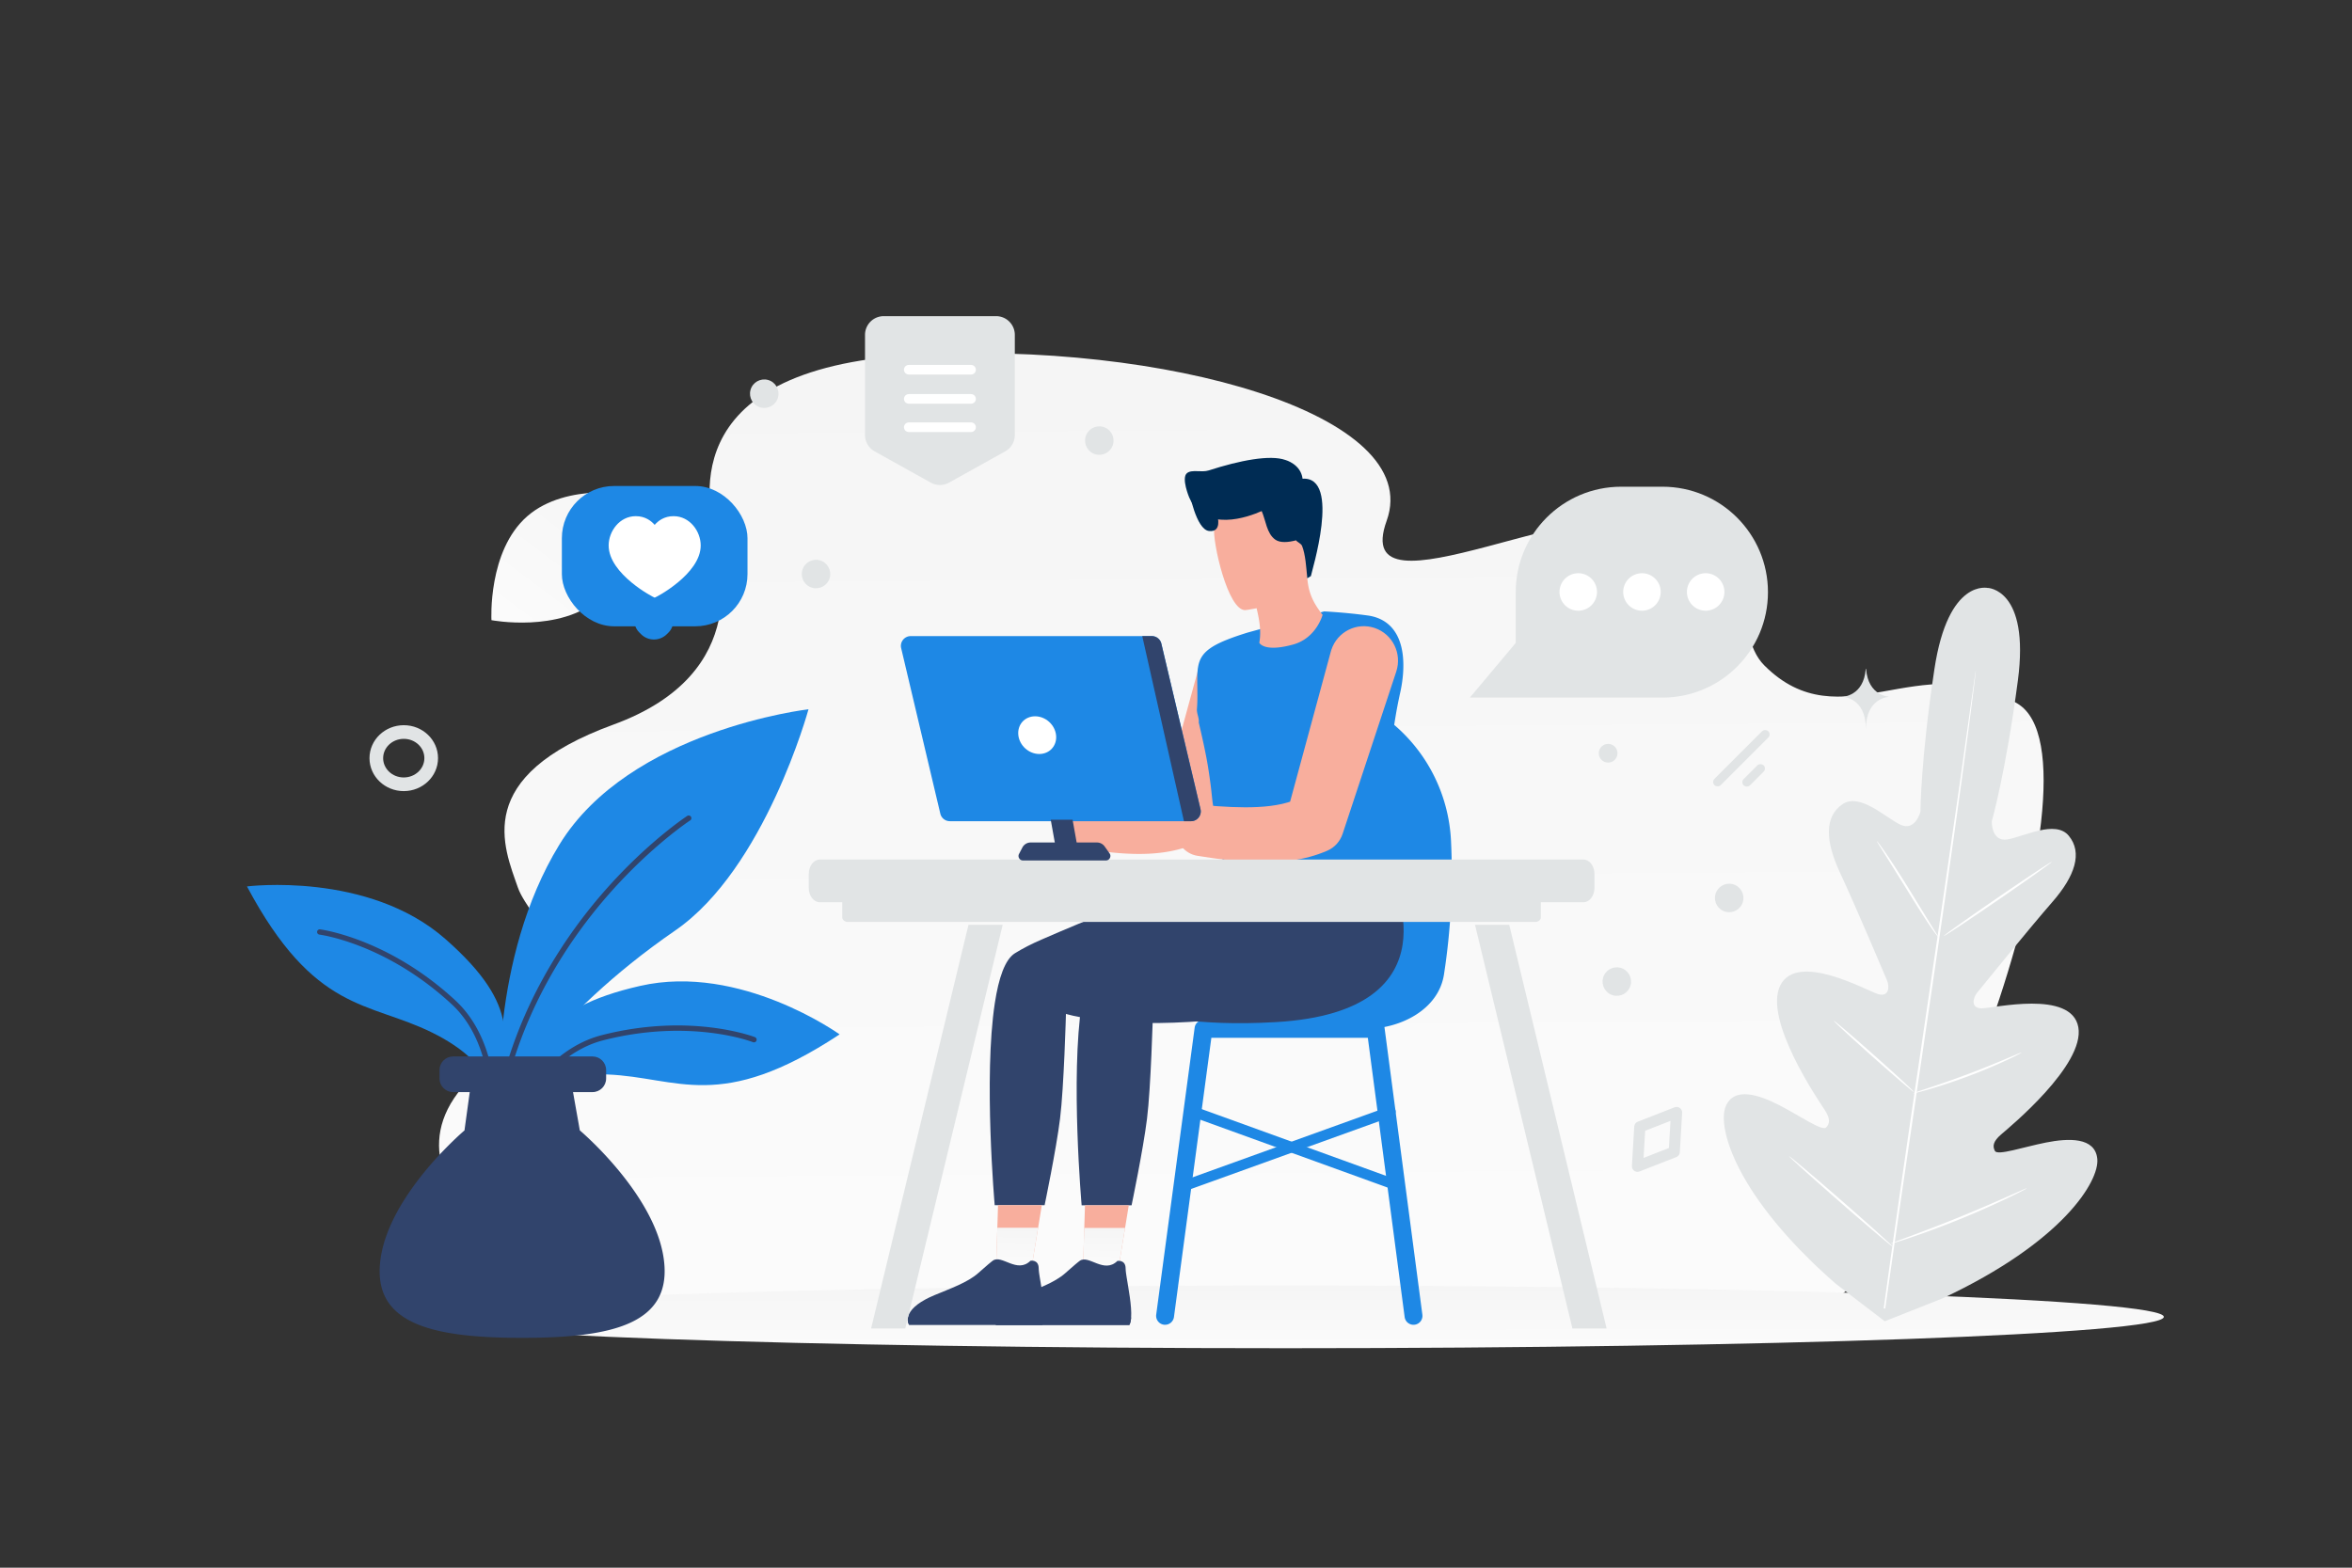 <svg width="900" height="600" viewBox="0 0 900 600" fill="none" xmlns="http://www.w3.org/2000/svg"><rect x="0" y="0" width="900" height="600" fill="#333333" stroke="none"/><path fill="transparent" d="M0 0h900v600H0z"/><path d="M349.97 135.83c95.358-5.398 195.335 22.719 180.64 63.479-14.697 40.76 78.569-14.477 115.787.219 26.498 10.462 15.906 42.311 28.724 55.145 29.392 29.424 59.454-7.629 96.861 14.604 37.408 22.232-39.18 229.731-78.259 230.89l-445.734-2.643-31.987-2.804s-88.481-47.2-25.187-90.742c42.797-29.441 12.004-50.82 7.349-64.299-5.344-15.475-17.813-42.503 36.518-62.337 54.332-19.834 40.304-62.992 38.967-71.927-1.335-8.939-19.034-64.187 76.321-69.585z" fill="url(#a)"/><path d="M492 516c185.568 0 336-5.373 336-12s-150.432-12-336-12-336 5.373-336 12 150.432 12 336 12z" fill="url(#b)"/><path d="M191.206 423.919s18.566-34.322 67.182-67.804c34.322-23.642 50.985-84.653 50.985-84.653s-68.444 7.889-95.328 51.807c-26.884 43.917-22.839 100.65-22.839 100.65z" fill="#1e88e5"/><path d="M191.037 424.813c.464-.033.855-.372.927-.819 7.081-37.135 26.31-65.071 41.214-81.985 16.154-18.299 30.774-27.929 30.923-28.017.47-.319.607-.951.288-1.421a1.023 1.023 0 0 0-1.422-.288c-.149.088-15.017 9.865-31.338 28.384-15.074 17.081-34.539 45.345-41.691 82.927a1 1 0 0 0 .811 1.187c.131.017.21.037.288.032z" fill="#31446C"/><path d="M200.161 422.528s5.11-12.376 32.193-11.298c27.081 1.053 43.066 14.934 88.926-15.342 0 0-37.955-27.309-76.322-18.555-38.395 8.73-40.325 23.862-44.797 45.195z" fill="#1e88e5"/><path d="M200.104 423.544c.335-.024.658-.228.842-.553.116-.19 10.771-19.939 29.854-24.828 33.348-8.552 57.09.599 57.331.712a1.041 1.041 0 0 0 1.333-.588 1.053 1.053 0 0 0-.562-1.335c-.24-.087-24.597-9.505-58.607-.776-19.975 5.108-30.696 25.017-31.155 25.854-.275.513-.076 1.121.436 1.396.137.094.347.131.528.118z" fill="#31446C"/><path d="M188.211 420.475s1.412-13.305-22.895-25.295c-24.307-11.991-44.969-7.43-70.814-55.916 0 0 46.381-5.875 75.942 20.139 29.558 25.962 24.008 40.185 17.767 61.072z" fill="#1e88e5"/><path d="M188.417 421.55c.516-.037.952-.483.941-1.001.009-.96.058-23.56-15.029-37.582-25.726-23.901-51.622-27.243-51.858-27.278a1.024 1.024 0 0 0-1.13.885 1.024 1.024 0 0 0 .885 1.13c.262.033 25.504 3.318 50.731 26.761 14.447 13.42 14.385 35.839 14.376 36.073a1.021 1.021 0 0 0 1.009 1.044c-.002-.026.024-.028.075-.032z" fill="#31446C"/><path d="M199.796 512.04c35.296 0 57.758-5.615 54.156-30.483-2.287-15.788-14.593-31.235-23.28-40.434a138.998 138.998 0 0 0-3.414-3.482c-3.226-3.175-5.393-5.018-5.393-5.018l-.103-.58-.614-3.482-.717-4.011-1.621-9.183-.564-3.208-18.45-.803-19.253.803-.443 3.208-.683 5.052-1.127 8.159-.477 3.482-.069.58s-2.167 1.826-5.393 5.018a175.8 175.8 0 0 0-3.414 3.482c-8.687 9.182-20.993 24.646-23.28 40.434-3.619 24.851 18.843 30.466 54.139 30.466z" fill="#31446C"/><path d="M173.369 417.98h53.369c2.858 0 5.198-2.34 5.198-5.198v-3.251c0-2.858-2.34-5.198-5.198-5.198h-53.369c-2.858 0-5.198 2.34-5.198 5.198v3.251c0 2.858 2.34 5.198 5.198 5.198z" fill="#31446C"/><path d="M165 290.167c0 5.526-4.703 10-10.512 10s-10.488-4.496-10.488-10c0-5.527 4.703-10 10.512-10s10.488 4.473 10.488 10z" stroke="#E1E4E5" stroke-width="5.225" stroke-miterlimit="10"/><path d="M229.326 229.124c-15.172 13.257-41.27 8.229-41.27 8.229s-1.483-26.521 13.701-39.769c15.172-13.257 41.258-8.239 41.258-8.239s1.483 26.521-13.689 39.779z" fill="url(#c)"/><circle cx="292.445" cy="150.679" r="5.453" transform="rotate(105 292.445 150.679)" fill="#E1E4E5"/><circle cx="312.251" cy="219.699" r="5.453" transform="rotate(105 312.251 219.699)" fill="#E1E4E5"/><circle cx="420.652" cy="168.625" r="5.453" transform="rotate(105 420.652 168.625)" fill="#E1E4E5"/><circle cx="615.36" cy="288.286" r="3.583" transform="rotate(105 615.36 288.286)" fill="#E1E4E5"/><circle cx="618.679" cy="375.679" r="5.453" transform="rotate(105 618.679 375.679)" fill="#E1E4E5"/><circle cx="661.679" cy="343.679" r="5.453" transform="rotate(105 661.679 343.679)" fill="#E1E4E5"/><path d="M580.001 226.632v19.439l-17.548 20.914h73.711c22.28 0 40.353-18.072 40.353-40.353 0-22.28-18.073-40.352-40.353-40.352h-15.81c-22.294 0-40.353 18.072-40.353 40.352z" fill="#E1E4E5"/><path d="M611.097 226.564a7.177 7.177 0 0 1-7.174 7.174 7.178 7.178 0 0 1-7.174-7.174 7.178 7.178 0 0 1 7.174-7.174 7.177 7.177 0 0 1 7.174 7.174zm24.377-.001a7.176 7.176 0 0 1-7.173 7.174 7.177 7.177 0 0 1-7.174-7.174 7.177 7.177 0 0 1 7.174-7.174 7.177 7.177 0 0 1 7.173 7.174zm24.378 0a7.177 7.177 0 0 1-7.174 7.174 7.177 7.177 0 0 1-7.174-7.174 7.178 7.178 0 0 1 7.174-7.174 7.177 7.177 0 0 1 7.174 7.174z" fill="#fff"/><path d="m640.66 440.867-14.071 5.501.892-15.081 14.067-5.497-.888 15.077z" stroke="#E1E4E5" stroke-width="4.267" stroke-linecap="round" stroke-linejoin="round"/><path fill-rule="evenodd" clip-rule="evenodd" d="M331 166.477V128.18c0-3.967 3.207-7.18 7.165-7.18h42.993c3.959 0 7.166 3.213 7.166 7.18v38.297a7.18 7.18 0 0 1-3.687 6.276l-21.496 11.966a7.149 7.149 0 0 1-6.961 0l-21.497-11.966a7.19 7.19 0 0 1-3.683-6.276z" fill="#E1E4E5"/><path d="M347.747 152.668h23.831m-23.831-11.165h23.831m-23.831 22.007h23.831" stroke="#fff" stroke-width="3.682" stroke-linecap="round" stroke-linejoin="round"/><rect x="654.841" y="299.296" width="29.146" height="3.396" rx="1.698" transform="rotate(-45 654.841 299.296)" fill="#E1E4E5"/><rect x="666.016" y="299.375" width="10.822" height="3.396" rx="1.698" transform="rotate(-45 666.016 299.375)" fill="#E1E4E5"/><path d="M760.852 225.076s-15.36-4.122-20.655 31.09c-5.295 35.211-5.333 54.498-5.333 54.498s-1.944 7.657-7.654 4.976-15.538-12.388-22.203-7.831c-6.909 4.73-6.576 14.088-.945 26.13 5.631 12.042 16.995 38.854 18.015 41.291 1.006 2.379.798 6.462-3.384 5.255-4.182-1.207-31.008-16.465-37.481-3.309-6.487 13.161 14.716 44.12 16.965 47.544 2.25 3.425 2.059 5.283.585 6.811-1.474 1.527-10.013-4.453-17.815-8.487-7.803-4.034-17.566-7.328-20.669.578-3.103 7.905 3.803 34.136 42.144 67.684l18.783 14.382 22.092-8.752c46.131-21.609 60.039-44.904 59.244-53.357-.795-8.453-11.084-7.993-19.704-6.281-8.621 1.713-18.48 5.09-19.473 3.212-.994-1.877-.673-3.709 2.439-6.38s32.057-26.535 29.472-40.985c-2.582-14.436-32.586-7.208-36.938-7.221-4.348.002-3.406-3.971-1.786-5.983 1.655-2.051 20.016-24.671 28.755-34.684 8.744-9.998 11.654-18.908 6.325-25.366-5.131-6.235-17.274.387-23.5 1.382-6.226.994-5.971-6.913-5.971-6.913s5.32-18.544 9.979-53.845c4.658-35.301-11.63-35.515-11.63-35.515" fill="#E1E4E5"/><path d="M720.813 500.741c3.514-25.914 8.678-61.673 14.529-101.152 5.84-39.461 11.087-75.195 14.759-101.091 1.82-12.921 3.287-23.389 4.309-30.66.507-3.596.904-6.397 1.18-8.339.135-.925.249-1.644.322-2.169.086-.482.139-.741.139-.741s-.011.247-.059.75c-.06.522-.141 1.248-.244 2.179-.243 1.948-.594 4.752-1.036 8.362-.904 7.255-2.288 17.746-4.054 30.699-3.514 25.914-8.681 61.658-14.518 101.133-5.837 39.476-11.097 75.214-14.755 101.106" fill="#fff"/><path d="M718.214 321.955c.053-.029.423.438 1.091 1.331.665.878 1.58 2.18 2.687 3.797 2.218 3.249 5.168 7.802 8.328 12.911 3.077 5.025 5.873 9.574 8.024 13.086.966 1.548 1.777 2.861 2.452 3.951.586.93.882 1.464.829 1.493-.054.03-.438-.434-1.102-1.312-.65-.883-1.565-2.184-2.662-3.819-2.193-3.271-5.08-7.872-8.222-12.971l-8.112-13.016c-.966-1.547-1.791-2.857-2.466-3.947-.59-.945-.886-1.478-.847-1.504zm25.597 36.274c-.125-.181 9.004-6.685 20.399-14.5 11.392-7.83 20.741-14.025 20.866-13.844.125.181-9.008 6.67-20.399 14.5-11.406 7.833-20.741 14.025-20.866 13.844zm-11.7 60.217c-.016-.057.569-.275 1.618-.648 1.223-.404 2.729-.9 4.498-1.496 3.796-1.262 9.047-3.037 14.762-5.196 5.718-2.145 10.831-4.265 14.532-5.823 1.721-.721 3.178-1.341 4.374-1.846 1.034-.43 1.622-.633 1.648-.594.03.053-.518.353-1.51.879a112.07 112.07 0 0 1-4.281 2.081 208.66 208.66 0 0 1-14.471 6.052 217.054 217.054 0 0 1-14.88 4.982c-1.931.563-3.502.984-4.578 1.257-1.089.277-1.697.409-1.712.352zm-30.366-27.724c.035-.04.493.297 1.311.95.804.658 1.95 1.621 3.359 2.821a791.84 791.84 0 0 1 10.898 9.528 822.883 822.883 0 0 1 10.747 9.707 153.986 153.986 0 0 1 3.197 3.017c.744.719 1.135 1.15 1.099 1.19-.035.04-.492-.296-1.311-.95-.804-.657-1.95-1.621-3.358-2.821a785.066 785.066 0 0 1-10.898-9.528c-4.221-3.753-8.021-7.191-10.733-9.71a156.907 156.907 0 0 1-3.197-3.017c-.758-.716-1.163-1.143-1.114-1.187zm-17.084 51.844c.036-.04.628.399 1.664 1.239 1.143.949 2.598 2.152 4.319 3.605 3.625 3.07 8.598 7.342 14.056 12.111 5.458 4.77 10.374 9.118 13.904 12.291 1.661 1.514 3.06 2.793 4.157 3.801.962.906 1.488 1.438 1.453 1.479-.035.04-.628-.399-1.664-1.239-1.143-.949-2.598-2.152-4.319-3.604a1265.228 1265.228 0 0 1-14.056-12.112 1412.932 1412.932 0 0 1-13.904-12.291c-1.661-1.514-3.06-2.793-4.157-3.801-.977-.902-1.488-1.438-1.453-1.479zm38.832 33.432c-.015-.057.715-.36 2.034-.866 1.476-.549 3.369-1.255 5.64-2.093 4.76-1.781 11.341-4.249 18.517-7.182a604.898 604.898 0 0 0 18.273-7.805 921.822 921.822 0 0 0 5.501-2.439c1.304-.564 2.034-.867 2.064-.813.029.053-.664.438-1.926 1.097-1.263.66-3.113 1.585-5.408 2.675a339.498 339.498 0 0 1-18.198 8.03 341.476 341.476 0 0 1-18.635 6.968 194.553 194.553 0 0 1-5.734 1.858c-1.345.407-2.102.609-2.128.57z" fill="#fff"/><path d="M713.933 256h.131c.774 10.517 8.936 10.679 8.936 10.679s-9 .169-9 12.321c0-12.152-9-12.321-9-12.321s8.158-.162 8.933-10.679z" fill="#E1E4E5"/><path d="m458.699 255.487-15.127 55.298 5.397-6.211c-1.996 1.063-4.31 1.878-6.873 2.456-2.562.579-5.349.909-8.265 1.063-2.917.153-5.952.13-9.069 0-3.106-.13-6.282-.366-9.506-.638h-.012a8.653 8.653 0 0 0-9.352 7.876c-.389 4.535 2.834 8.55 7.251 9.27 3.33.531 6.707 1.027 10.178 1.429 3.472.401 7.026.696 10.71.779 3.685.083 7.499-.059 11.443-.626 3.932-.567 8.017-1.594 12.009-3.318a9.404 9.404 0 0 0 5.195-5.644l.189-.579 18.149-54.389c2.043-6.116-1.263-12.717-7.38-14.76-6.116-2.043-12.717 1.264-14.76 7.38-.059.201-.13.425-.177.614z" fill="#F8AE9D"/><path d="M537.123 322.811s.584 8.19-5.281 10.354l-61.021 2.35s-4.1-3.979-3.293-13.518c0-.023 25.932-26.479 69.595.814z" fill="#1e88e5"/><path d="M492.317 331.45c.201 1.558.886 2.751 1.535 2.656.638-.082 1.004-1.417.803-2.963-.201-1.559-.886-2.752-1.535-2.657-.65.082-1.004 1.417-.803 2.964z" fill="#B55E63"/><path d="M466.374 312.021v.083c.024.228.036.468.048.72.06.96.108 2.112.144 3.42.036 1.056.048 2.208.06 3.444 0 .924.012 1.884.012 2.88 17.352-7.5 52.835-2.172 67.119.432-.143-.72-.275-1.428-.407-2.124-.096-.516-.18-1.02-.276-1.524-.946-5.484-1.45-10.415-1.617-14.819l-.036-1.176c-.144-6.54.563-15.839 2.001-25.415.096-.66.204-1.32.299-1.968l.216-1.296a172.045 172.045 0 0 1 1.834-9.491c.239-1.056.443-2.124.611-3.18.191-1.176.335-2.352.443-3.516.264-2.952.24-5.832-.144-8.508-.683-4.764-2.54-8.867-5.979-11.507-1.942-1.488-4.398-2.52-7.442-2.928-.995-.132-1.977-.264-2.924-.372-2.984-.36-5.728-.612-7.957-.792-.731-.06-1.414-.108-2.025-.156-1.558-.108-2.709-.18-3.272-.204a11.883 11.883 0 0 1-.407-.024l-26.64 7.38-2.54.696c-1.079.336-2.097.66-3.044.972-2.349.78-4.35 1.524-6.076 2.255-2.133.912-3.834 1.8-5.176 2.736-5.872 4.068-5.034 8.76-5.01 18v.636c0 .696-.012 1.391-.035 2.087-.024.876-.072 1.74-.144 2.604-.12 1.74.913 3.438.697 5.142C461.5 288.5 462.199 292.5 463.199 300c.866 6.5.695 10.197 2.516 11.541.408.312.659.48.659.48z" fill="#1e88e5"/><path d="M506.097 235.307s-2.35 8.891-11.229 11.359c-11.289 3.129-12.99-.661-12.99-.661a22.3 22.3 0 0 0 .307-4.877 27.689 27.689 0 0 0-.153-1.948c-.201-1.819-.579-3.802-1.11-6.07-.118-.531-.26-1.086-.401-1.653l-.012-.071c7.722-2.904 13.78-7.262 17.488-13.709l1.098-.862.744-.59.212.448.036 1.5c.153 7.049 1.346 11.218 6.01 17.134z" fill="#F8AE9D"/><path d="M452.877 455.979c.225 0 .449-.035.673-.118l79.234-28.564a2.003 2.003 0 0 0-1.358-3.767l-79.234 28.564a2.002 2.002 0 0 0 .685 3.885z" fill="#1e88e5"/><path d="M535.393 455.98a2.002 2.002 0 0 0 .674-3.885l-80.178-29.037a2.005 2.005 0 0 0-1.37 3.767l80.178 29.036c.248.083.472.119.696.119z" fill="#1e88e5"/><path d="M445.828 507.026a3.43 3.43 0 0 0 3.389-2.964l14.311-106.852h59.88l14.087 106.852a3.411 3.411 0 0 0 3.838 2.941 3.412 3.412 0 0 0 2.94-3.838l-14.477-109.828a3.423 3.423 0 0 0-3.389-2.976h-65.878a3.414 3.414 0 0 0-3.389 2.964l-14.713 109.828a3.43 3.43 0 0 0 2.94 3.85c.154.023.307.023.461.023z" fill="#1e88e5"/><path d="M479.611 393.785h42.781c13.556 0 28.069-7.415 30.147-20.818a253.61 253.61 0 0 0 2.692-51.177c-.874-18.007-9.47-34.751-23.628-45.91 0 0-8.549 37.243 2.196 88.656-4.085 19.543-54.188 29.249-54.188 29.249z" fill="#1e88e5"/><path d="M380.623 461.245h19.105s4.429-21.207 5.905-33.11c1.487-11.891 2.255-40.089 2.255-40.089s15.233 4.948 47.115 3.082c70.637-4.121 43.856-56.018 43.856-56.018-2.386 3.294-17.004 1.015-26.994 2.586-30.666 2.94-57.27 14.985-73.223 21.869-3.849 1.653-7.262 3.412-10.249 5.254-3.85 2.374-6.259 9.565-7.711 19.035-4.369 28.446-.059 77.391-.059 77.391z" fill="#31446C"/><path d="M381.154 485.725h13.485l2.598-15.823 1.417-8.656h-16.756l-.26 8.656-.484 15.823z" fill="#F8AE9D"/><path d="M381.154 485.724h13.485l1.937-11.784.661-4.039h-15.599l-.13 4.192-.354 11.631z" fill="url(#d)"/><path d="M347.867 507.027h51.023c.378-.685.591-1.665.673-2.834.319-4.322-1.051-11.206-1.736-15.552-.082-.508-.153-.98-.212-1.405-.095-.732-.154-1.334-.154-1.771 0-3.543-3.141-2.941-3.141-2.941-5.16 5.066-11.005-2.527-14.417-.035 0 0-.142.106-.449.342-.284.225-.721.579-1.323 1.087-.874.732-2.09 1.783-3.743 3.271-4.05 3.648-10.934 6.046-16.803 8.502-.744.307-1.441.625-2.09.932-.484.237-.945.473-1.382.709-4.794 2.586-6.317 5.066-6.66 6.861-.342 1.735.414 2.834.414 2.834z" fill="#31446C"/><path d="M347.867 507.027h51.023c.378-.685.591-1.665.673-2.834h-52.11c-.342 1.736.414 2.834.414 2.834z" fill="#31446C"/><path d="m509.245 249.374-16.961 62.54 6.047-7.024c-2.237 1.204-4.831 2.118-7.7 2.777-2.869.648-6.002 1.03-9.261 1.192-3.27.174-6.679.139-10.167 0-3.489-.15-7.047-.405-10.662-.717h-.022c-5.337-.463-10.03 3.529-10.489 8.909-.437 5.126 3.178 9.673 8.136 10.483 3.73.602 7.528 1.169 11.418 1.62 3.891.452 7.884.799 12.016.891 4.131.093 8.411-.069 12.83-.717 4.418-.648 8.997-1.805 13.472-3.749 2.869-1.25 4.901-3.622 5.83-6.376l.218-.648 20.335-61.521c2.284-6.92-1.411-14.383-8.274-16.697-6.851-2.303-14.264 1.423-16.559 8.342-.069.22-.15.486-.207.695z" fill="#F8AE9D"/><path d="M413.898 461.305h19.106s4.428-21.208 5.904-33.111c1.488-11.891 2.256-40.089 2.256-40.089s15.232 4.948 47.114 3.082c70.637-4.121 43.856-56.018 43.856-56.018-2.385 3.294-20.286 7.841-30.276 9.411-30.666 2.94-53.987 8.148-69.94 15.044-3.85 1.653-7.262 3.412-10.25 5.254-3.849 2.374-6.258 9.565-7.711 19.035-4.38 28.446-.059 77.392-.059 77.392z" fill="#31446C"/><path d="M414.418 485.794h13.497l2.598-15.823 1.417-8.667h-16.756l-.272 8.667-.484 15.823z" fill="#F8AE9D"/><path d="M414.418 485.795h13.497l1.924-11.785.674-4.038h-15.611l-.13 4.192-.354 11.631z" fill="url(#e)"/><path d="M381.131 507.096h51.023c.378-.685.59-1.665.673-2.834.319-4.321-1.051-11.206-1.736-15.551-.082-.508-.153-.98-.212-1.405-.095-.732-.154-1.335-.154-1.772 0-3.542-3.141-2.94-3.141-2.94-5.16 5.066-11.005-2.527-14.418-.035 0 0-.141.106-.448.342-.284.225-.721.579-1.323 1.087-.874.732-2.09 1.783-3.743 3.27-4.05 3.649-10.935 6.046-16.803 8.502-.744.307-1.441.626-2.09.933-.484.236-.945.473-1.382.709-4.794 2.586-6.317 5.065-6.66 6.86-.33 1.724.414 2.834.414 2.834z" fill="#31446C"/><path d="M381.13 507.096h51.024c.378-.685.59-1.665.673-2.834h-52.11c-.33 1.724.413 2.834.413 2.834z" fill="#31446C"/><path d="M309.472 334.5v5.299c0 3.055 1.875 5.52 4.205 5.52h292.241c2.319 0 4.206-2.465 4.206-5.52V334.5c0-3.041-1.875-5.521-4.206-5.521H313.677c-2.318.015-4.205 2.48-4.205 5.521z" fill="#E1E4E5"/><path d="M324.415 352.854h263.053c1.18 0 2.137-.779 2.137-1.747v-9.199H322.29v9.199c0 .968.956 1.747 2.125 1.747zm277.27 155.577-37.267-154.487h13.095l37.255 154.487h-13.083zm-255.271 0 37.267-154.487h-13.084l-37.266 154.487h13.083z" fill="#E1E4E5"/><path d="m344.832 248.06 13.698 57.931.366 1.523.921 3.897a3.737 3.737 0 0 0 3.637 2.881h92.281c2.409 0 4.204-2.255 3.649-4.605l-14.985-63.351a3.737 3.737 0 0 0-3.637-2.881h-92.281c-2.421.011-4.204 2.267-3.649 4.605z" fill="#1e88e5"/><path d="M389.668 281.359c.437 3.992 4.026 7.215 8.018 7.215 3.991 0 6.86-3.235 6.423-7.215-.437-3.991-4.026-7.214-8.017-7.214-3.992 0-6.861 3.223-6.424 7.214z" fill="#fff"/><path d="m437.091 243.466 15.953 70.837h2.692c2.409 0 4.192-2.255 3.637-4.605l-14.985-63.351a3.737 3.737 0 0 0-3.637-2.881h-3.66zm-26.665 70.263 2.531 14.161h-8.362l-2.531-14.161h8.362z" fill="#31446C"/><path d="m424.582 326.612-1.89-2.657a3.616 3.616 0 0 0-2.94-1.511H394.4a3.577 3.577 0 0 0-3.188 1.936l-1.276 2.445c-.602 1.145.237 2.503 1.524 2.503h31.717c1.393 0 2.208-1.582 1.405-2.716z" fill="#31446C"/><path d="M476.505 233.507s25.554-2.489 23.758-18.38c-1.795-15.891.291-26.915-16.099-25.996-16.39.918-18.875 7.338-19.563 12.787-.689 5.45 5.213 31.826 11.904 31.589z" fill="#F8AE9D"/><path d="M455 187.945s2.635 14.748 7.656 15.286c5.02.537 3.221-5.664 3.221-5.664l-1.354-6.995-9.523-2.627z" fill="#002C54"/><path d="M498.431 183.213c-.672-5.586-6.542-7.156-6.542-7.156-5.89-2.102-17.511.151-29.357 3.985-2.79.899-6.505-.498-8.352 1.063-2.234 1.887.859 9.252.859 9.252 6.003 13.694 22.739 7.476 27.744 5.241 1.575 3.521 1.894 8.591 5.192 10.924 1.888 1.324 4.913 1.082 7.958.274.44.681 1.932 1.19 2.312 2.151 1.286 3.216 1.631 8.399 1.978 12.383l1.393-.854c.084-1.106 11.781-38.199-3.185-37.263z" fill="#002C54"/><rect x="215" y="186" width="71.033" height="53.708" rx="20" fill="#1e88e5"/><rect x="250.228" y="226.425" width="15.015" height="15.015" rx="7" transform="rotate(45 250.228 226.425)" fill="#1e88e5"/><path fill-rule="evenodd" clip-rule="evenodd" d="M257.75 197.55c6.214 0 10.38 5.808 10.38 11.217 0 10.979-17.298 19.968-17.614 19.968-.315 0-17.613-8.989-17.613-19.968 0-5.409 4.166-11.217 10.38-11.217 3.552 0 5.885 1.764 7.233 3.335 1.349-1.571 3.682-3.335 7.234-3.335z" fill="#fff"/><defs><linearGradient id="a" x1="488.092" y1="704.807" x2="481.401" y2="-261.976" gradientUnits="userSpaceOnUse"><stop stop-color="#fff"/><stop offset="1" stop-color="#EEE"/></linearGradient><linearGradient id="b" x1="506.328" y1="529.456" x2="506.302" y2="465.883" gradientUnits="userSpaceOnUse"><stop stop-color="#fff"/><stop offset="1" stop-color="#EEE"/></linearGradient><linearGradient id="c" x1="169.42" y1="273.791" x2="283.369" y2="121.987" gradientUnits="userSpaceOnUse"><stop stop-color="#fff"/><stop offset="1" stop-color="#EEE"/></linearGradient><linearGradient id="d" x1="388.853" y1="494.596" x2="389.333" y2="452.688" gradientUnits="userSpaceOnUse"><stop stop-color="#fff"/><stop offset="1" stop-color="#EEE"/></linearGradient><linearGradient id="e" x1="422.122" y1="494.666" x2="422.602" y2="452.759" gradientUnits="userSpaceOnUse"><stop stop-color="#fff"/><stop offset="1" stop-color="#EEE"/></linearGradient></defs></svg>